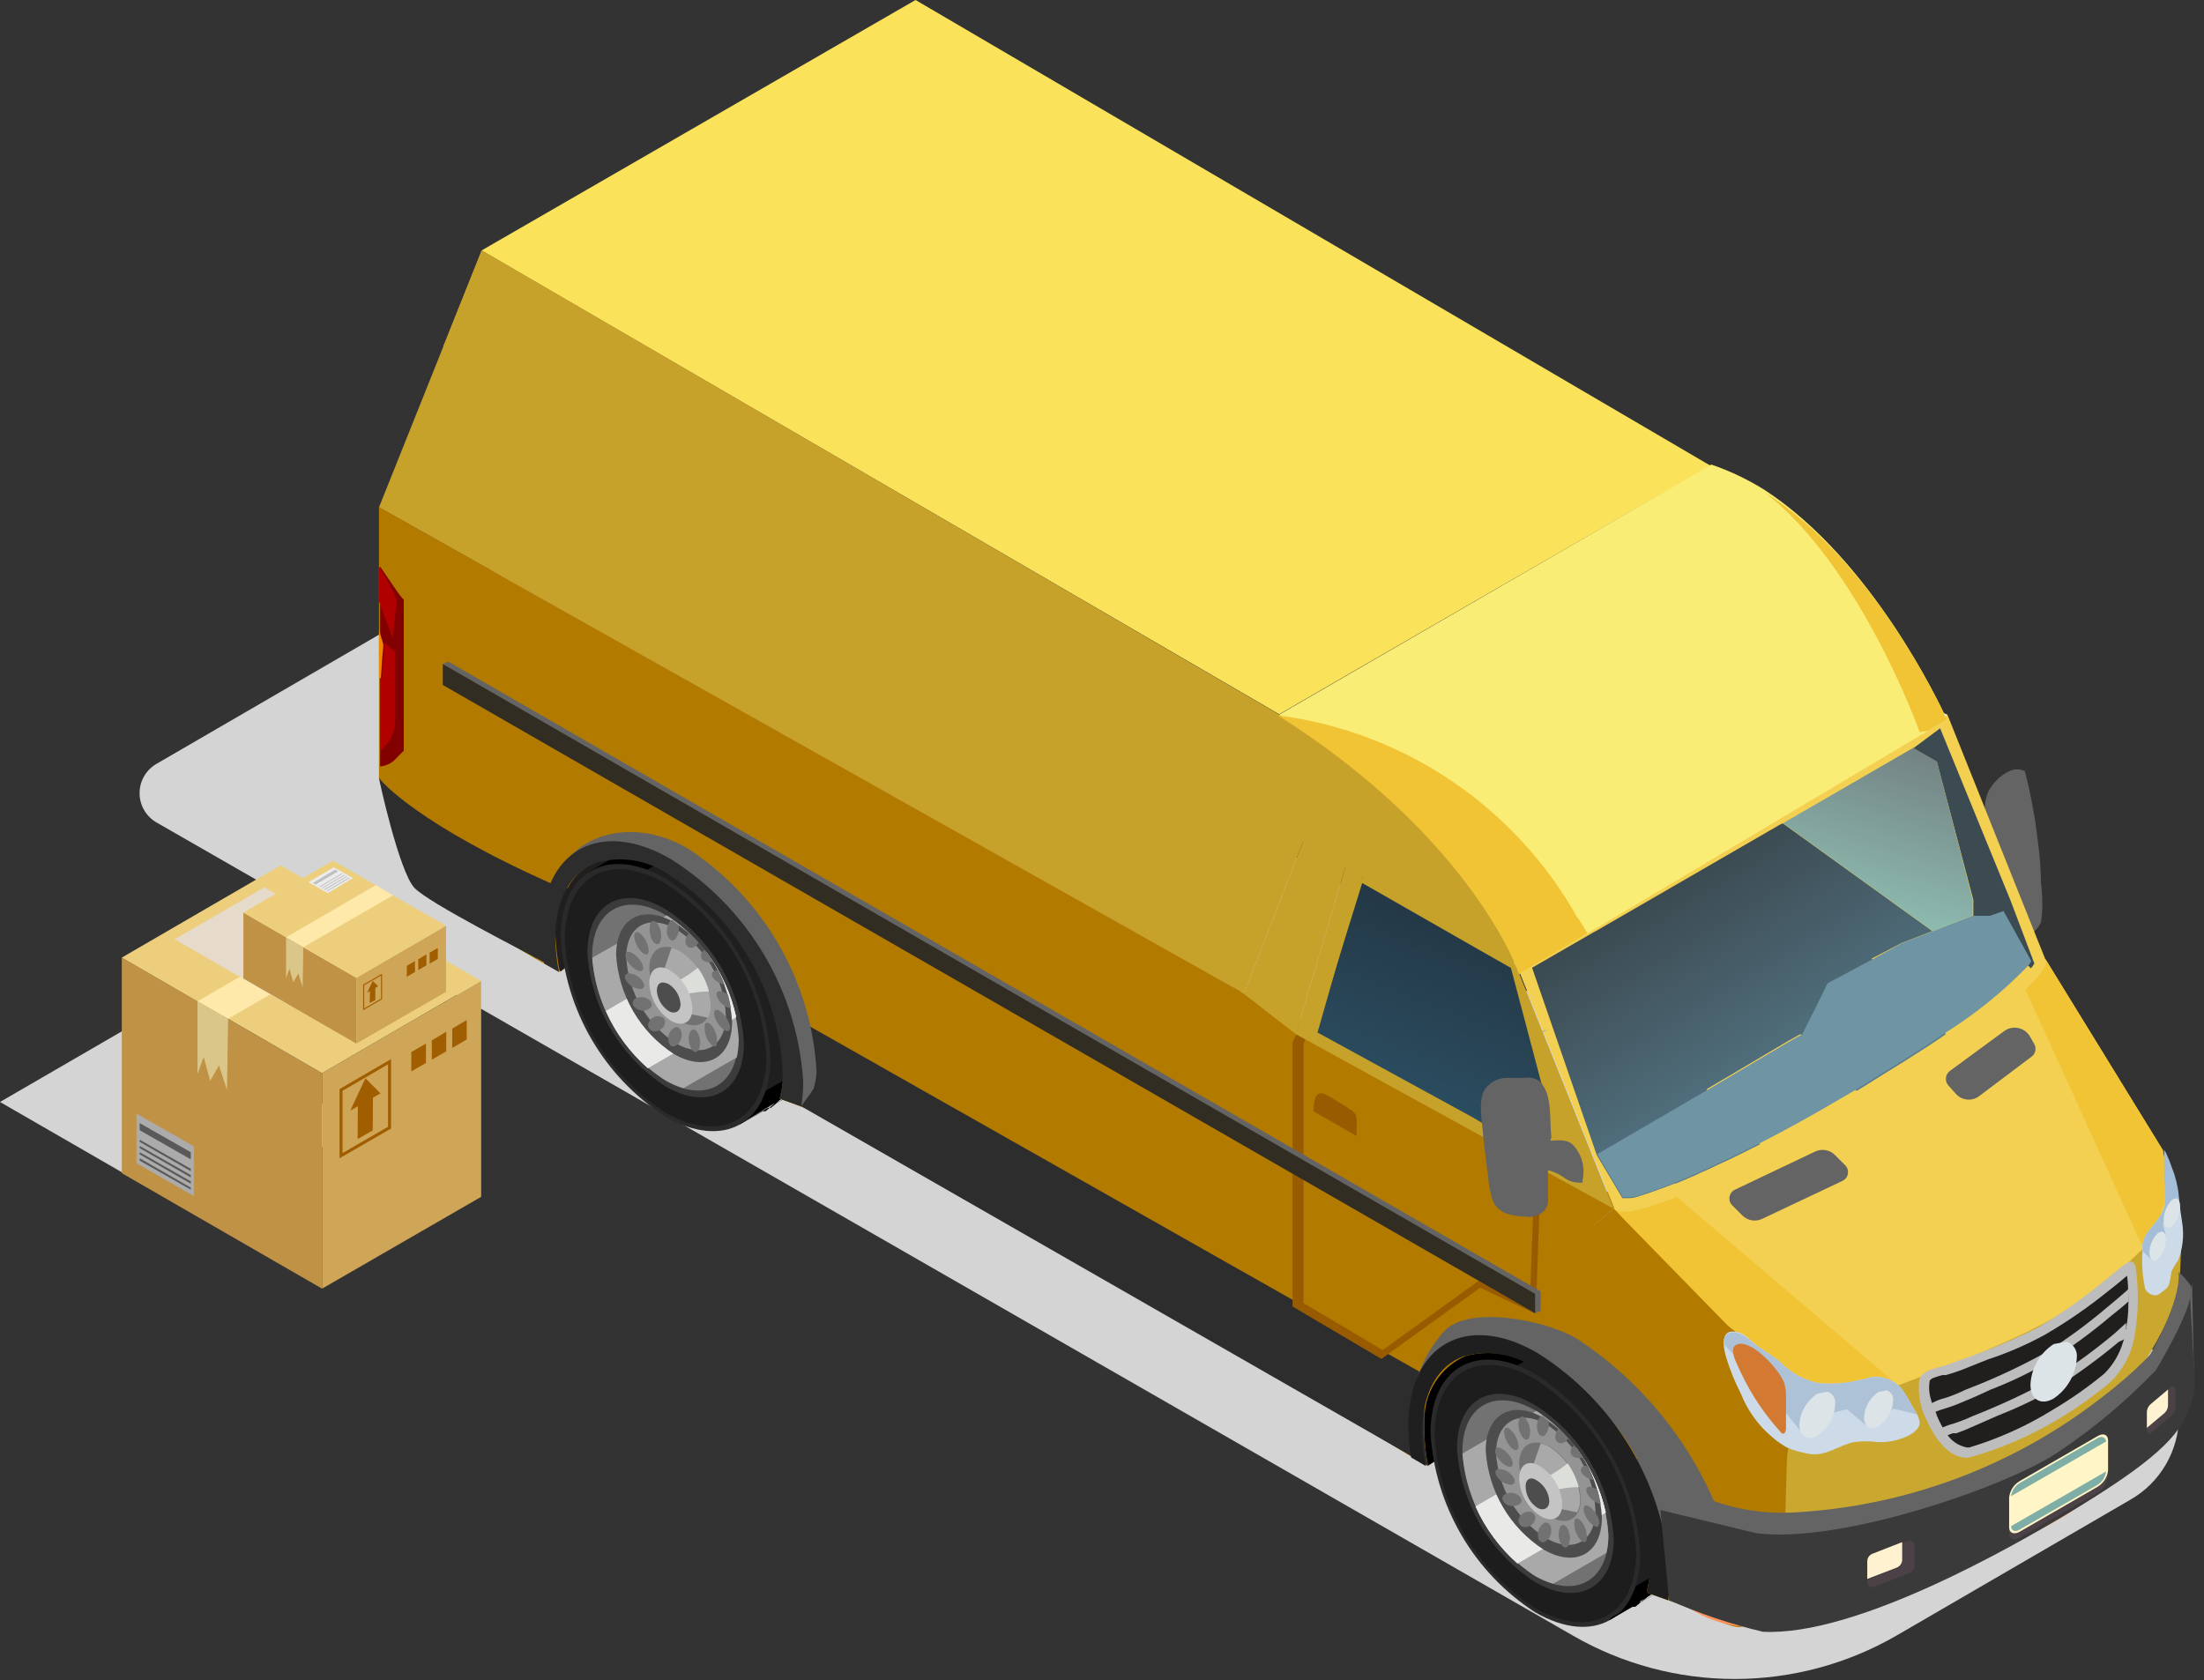 <?xml version="1.0" encoding="UTF-8"?> <svg xmlns="http://www.w3.org/2000/svg" width="160" height="122" viewBox="0 0 160 122" fill="none"><rect x="0" y="0" width="160" height="122" fill="#333333" stroke="none"/><path d="M144.522 61.876C144.366 61.125 144.241 60.311 144.162 59.638C144.012 58.945 144.061 58.223 144.303 57.557C144.635 56.874 145.186 56.323 145.868 55.992C146.044 55.907 146.237 55.863 146.432 55.863C146.627 55.863 146.819 55.907 146.995 55.992C147.425 57.653 147.739 59.342 147.934 61.047C148.077 62.084 148.155 63.129 148.169 64.176C148.294 65.101 148.294 66.038 148.169 66.962C147.981 67.367 147.668 67.702 147.277 67.917C147.211 67.975 147.134 68.018 147.05 68.045C146.967 68.072 146.879 68.082 146.792 68.073C146.557 68.073 146.479 67.729 146.447 67.494C146.275 67.494 146.056 67.713 145.946 67.494C145.602 66.884 145.696 66.164 145.305 65.569C144.914 64.975 144.444 64.693 144.053 64.208C143.996 64.147 143.957 64.071 143.943 63.989C143.946 63.902 143.978 63.818 144.035 63.753C144.092 63.687 144.171 63.643 144.256 63.629C144.601 63.504 144.914 63.535 144.788 63.065C144.663 62.596 144.601 62.267 144.522 61.876Z" fill="#646464"></path><path d="M106.353 69.421L46.886 34.836L11.362 55.462C10.988 55.677 10.678 55.988 10.462 56.361C10.246 56.735 10.132 57.159 10.132 57.59C10.132 58.022 10.246 58.446 10.462 58.819C10.678 59.193 10.988 59.503 11.362 59.718L114.194 118.764C117.762 120.824 121.81 121.909 125.931 121.909C130.051 121.909 134.099 120.824 137.668 118.764L154.663 108.889C155.733 108.275 156.621 107.389 157.239 106.322C157.857 105.254 158.183 104.042 158.183 102.809C158.183 101.576 157.857 100.364 157.239 99.296C156.621 98.229 155.733 97.344 154.663 96.729L106.353 69.421Z" fill="#D4D4D4"></path><path d="M117.841 87.104L117.136 87.762L115.399 89.248L98.889 77.746L117.841 87.104Z" fill="#B37A00"></path><path d="M40.689 70.547L49.077 64.115C49.077 64.115 44.179 61.518 43.991 61.533C43.803 61.549 41.174 62.848 41.174 62.848C40.108 63.816 39.461 65.162 39.371 66.599C39.28 68.037 39.753 69.453 40.689 70.547Z" fill="#211E1E"></path><path d="M103.662 106.431L133.177 87.183L133.412 78.998L103.897 98.247L102.066 103.161L103.662 106.431Z" fill="black"></path><path d="M127.762 103.255L141.252 101.518L157.386 89.938L157.011 83.506L148.498 69.656L117.136 87.763L127.762 103.255Z" fill="#F3D052"></path><path d="M157.011 83.506L148.498 69.656L146.901 71.566L155.994 91.518L157.496 85.822L157.011 83.506Z" fill="#F1C435"></path><path d="M137.966 100.735L121.534 86.744L117.136 87.761L128.185 109.796L137.966 100.735Z" fill="#F1C435"></path><path d="M155.931 90.344C155.681 90.673 155.415 90.767 155.086 91.127C153.655 92.528 152.081 93.777 150.391 94.851C150.282 94.851 150.203 94.992 150.109 95.055C145.947 97.919 132.754 102.441 129.687 103.459L129.39 104.57L129.53 110.469C129.53 110.469 144.429 108.654 150.063 104.711C152.104 103.266 153.878 101.476 155.305 99.421C156.52 97.677 157.494 95.776 158.2 93.772C158.2 93.772 158.2 93.772 158.2 93.678C158.2 93.584 158.372 90.548 158.357 89.499C157.355 89.421 156.745 90.798 155.931 90.344Z" fill="#CAA830"></path><path d="M116.87 117.621L105.916 99.28L111.628 95.978C112.494 95.607 113.442 95.466 114.379 95.567C115.317 95.668 116.212 96.009 116.98 96.557C119.182 97.98 121.018 99.902 122.339 102.167C123.661 104.432 124.43 106.976 124.585 109.593C124.669 110.487 124.523 111.387 124.162 112.209C123.8 113.03 123.235 113.746 122.52 114.288H122.41H122.316L116.87 117.621Z" fill="black"></path><path d="M107.903 100.423L115.728 95.947C116.194 96.116 116.644 96.326 117.074 96.573C119.276 97.996 121.112 99.918 122.433 102.183C123.755 104.448 124.524 106.992 124.679 109.609C124.692 110.399 124.581 111.186 124.351 111.941L118.373 115.384C117.662 115.174 116.979 114.88 116.338 114.507C115.536 114.071 114.786 113.546 114.1 112.943L108.357 103.302C108.103 102.362 107.951 101.396 107.903 100.423Z" fill="#1F1F1F"></path><path d="M103.85 104.038C104.005 106.655 104.774 109.199 106.096 111.464C107.417 113.729 109.253 115.65 111.455 117.073C115.665 119.499 119.076 117.59 119.076 112.801C118.921 110.182 118.149 107.637 116.825 105.372C115.501 103.107 113.661 101.186 111.455 99.765C107.261 97.355 103.85 99.264 103.85 104.038Z" fill="#2A2A2A"></path><path d="M104.147 104.256C104.293 106.771 105.031 109.216 106.301 111.392C107.571 113.567 109.337 115.412 111.455 116.776C115.508 119.108 118.779 117.277 118.779 112.676C118.631 110.159 117.891 107.714 116.618 105.538C115.345 103.362 113.576 101.518 111.455 100.156C107.418 97.778 104.147 99.561 104.147 104.256Z" fill="#1D1D1D"></path><path d="M105.774 105.149C105.894 107.103 106.471 109.001 107.458 110.692C108.444 112.382 109.813 113.818 111.455 114.883C114.585 116.683 117.152 115.259 117.152 111.753C117.037 109.799 116.461 107.899 115.471 106.21C114.481 104.52 113.105 103.09 111.455 102.035C108.325 100.157 105.774 101.581 105.774 105.149Z" fill="#3B3B3B"></path><path d="M106.166 105.367C106.273 107.189 106.808 108.96 107.727 110.537C108.646 112.114 109.923 113.452 111.456 114.444C114.382 116.118 116.761 114.788 116.761 111.471C116.653 109.649 116.116 107.879 115.194 106.304C114.272 104.73 112.991 103.395 111.456 102.41C108.545 100.719 106.166 102.05 106.166 105.367Z" fill="#727272"></path><path d="M111.534 102.441C113.05 103.434 114.312 104.767 115.22 106.335C116.128 107.903 116.655 109.662 116.761 111.471C116.766 111.903 116.718 112.334 116.62 112.754L112.754 114.992C112.303 114.858 111.867 114.674 111.456 114.444C109.949 113.466 108.688 112.154 107.771 110.61C106.853 109.066 106.304 107.331 106.166 105.54L111.534 102.441Z" fill="#A9A9A9"></path><path d="M114.429 105.133C115.462 106.532 116.192 108.131 116.573 109.828L110.157 113.521C108.864 112.374 107.829 110.966 107.121 109.389L114.429 105.133Z" fill="#E9EAE7"></path><path d="M114.429 105.133C115.462 106.532 116.192 108.131 116.573 109.828L110.157 113.521C108.864 112.374 107.829 110.966 107.121 109.389L114.429 105.133Z" fill="#E9EAE7"></path><path d="M107.856 105.32C107.944 106.766 108.37 108.171 109.102 109.422C109.833 110.673 110.848 111.734 112.066 112.519C114.397 113.865 116.291 112.801 116.291 110.172C116.206 108.721 115.779 107.311 115.045 106.057C114.311 104.803 113.29 103.741 112.066 102.957C109.75 101.611 107.856 102.691 107.856 105.32Z" fill="#4D4D4D"></path><path d="M108.607 105.492C108.675 106.736 109.038 107.945 109.666 109.02C110.295 110.096 111.171 111.005 112.222 111.673C114.21 112.831 115.822 111.924 115.822 109.655C115.769 108.399 115.414 107.174 114.787 106.085C114.161 104.995 113.281 104.072 112.222 103.395C110.282 102.315 108.607 103.223 108.607 105.492Z" fill="#949494"></path><path d="M114.1 105.133C114.147 105.06 114.212 105.001 114.288 104.961C114.509 105.235 114.713 105.522 114.898 105.822C114.721 105.884 114.528 105.884 114.351 105.822C114.28 105.805 114.214 105.771 114.16 105.723C114.106 105.674 114.064 105.613 114.04 105.545C114.015 105.477 114.007 105.403 114.018 105.331C114.028 105.259 114.057 105.191 114.1 105.133Z" fill="#727272"></path><path d="M108.717 107.276C108.466 106.963 108.513 106.682 108.826 106.666C109.018 106.675 109.206 106.726 109.377 106.815C109.547 106.904 109.696 107.029 109.812 107.182C110.047 107.495 110 107.777 109.703 107.808C109.51 107.796 109.322 107.742 109.152 107.65C108.982 107.558 108.833 107.431 108.717 107.276Z" fill="#727272"></path><path d="M114.977 109.717C114.898 109.341 115.086 109.2 115.399 109.404C115.749 109.661 115.998 110.031 116.103 110.452C116.103 110.828 115.994 110.969 115.681 110.765C115.326 110.513 115.076 110.14 114.977 109.717Z" fill="#727272"></path><path d="M110.282 103.051C110.391 102.754 110.642 102.785 110.845 103.145C110.953 103.321 111.026 103.517 111.058 103.721C111.09 103.925 111.082 104.134 111.033 104.335C110.923 104.632 110.657 104.601 110.454 104.241C110.348 104.064 110.279 103.867 110.249 103.663C110.219 103.459 110.231 103.251 110.282 103.051Z" fill="#727272"></path><path d="M114.976 107.12C114.695 106.869 114.679 106.572 114.976 106.447C115.054 106.429 115.134 106.429 115.211 106.447C115.385 106.77 115.536 107.105 115.665 107.448C115.406 107.417 115.164 107.302 114.976 107.12Z" fill="#727272"></path><path d="M115.195 111.705C115.195 112.05 114.898 112.065 114.648 111.705C114.39 111.364 114.263 110.943 114.288 110.516C114.288 110.172 114.585 110.156 114.835 110.516C115.093 110.857 115.22 111.279 115.195 111.705Z" fill="#727272"></path><path d="M115.258 108.513C115.055 108.153 115.149 107.918 115.462 107.965C115.651 107.996 115.83 108.077 115.978 108.2C116.072 108.544 116.15 108.888 116.213 109.217C115.814 109.117 115.472 108.864 115.258 108.513Z" fill="#727272"></path><path d="M109.343 109.218C109.03 109.014 108.983 108.717 109.202 108.529C109.347 108.437 109.515 108.389 109.687 108.389C109.859 108.389 110.027 108.437 110.172 108.529C110.485 108.717 110.548 109.03 110.313 109.218C110.168 109.31 109.999 109.358 109.828 109.358C109.656 109.358 109.488 109.31 109.343 109.218Z" fill="#727272"></path><path d="M111.643 111.456C111.633 111.281 111.672 111.106 111.755 110.952C111.838 110.797 111.961 110.668 112.113 110.579C112.379 110.486 112.598 110.689 112.613 111.065C112.626 111.238 112.591 111.412 112.511 111.567C112.431 111.722 112.309 111.851 112.16 111.941C111.847 112.082 111.659 111.831 111.643 111.456Z" fill="#727272"></path><path d="M113.85 111.111C113.929 111.288 113.97 111.48 113.97 111.674C113.97 111.869 113.929 112.061 113.85 112.238C113.678 112.473 113.412 112.379 113.271 111.987C113.191 111.81 113.15 111.618 113.15 111.424C113.15 111.23 113.191 111.038 113.271 110.861C113.412 110.61 113.709 110.72 113.85 111.111Z" fill="#727272"></path><path d="M110.282 110.234C110.343 110.081 110.452 109.952 110.593 109.867C110.735 109.782 110.9 109.746 111.064 109.765C111.136 109.774 111.205 109.801 111.265 109.842C111.324 109.884 111.373 109.939 111.407 110.004C111.441 110.068 111.458 110.14 111.459 110.213C111.459 110.285 111.442 110.357 111.408 110.422C111.345 110.572 111.234 110.698 111.093 110.78C110.952 110.862 110.788 110.895 110.626 110.876C110.556 110.865 110.489 110.839 110.432 110.798C110.374 110.757 110.326 110.704 110.293 110.641C110.259 110.579 110.241 110.51 110.239 110.439C110.237 110.368 110.252 110.298 110.282 110.234Z" fill="#727272"></path><path d="M109.75 105.149C109.43 104.848 109.23 104.442 109.187 104.006C109.187 103.646 109.374 103.552 109.656 103.803C109.972 104.108 110.176 104.51 110.235 104.945C110.282 105.321 110.032 105.399 109.75 105.149Z" fill="#727272"></path><path d="M113.849 104.429C113.801 104.526 113.73 104.61 113.643 104.675C113.556 104.74 113.455 104.785 113.349 104.804C113.051 104.804 112.864 104.585 112.91 104.241C112.933 104.053 113.015 103.877 113.145 103.74C113.395 103.954 113.63 104.184 113.849 104.429Z" fill="#727272"></path><path d="M108.905 105.133C109.289 105.311 109.595 105.622 109.765 106.01C109.906 106.385 109.765 106.589 109.452 106.479C109.067 106.295 108.762 105.978 108.592 105.587C108.451 105.227 108.592 105.024 108.905 105.133Z" fill="#727272"></path><path d="M112.41 103.161C112.452 103.343 112.452 103.533 112.409 103.715C112.365 103.897 112.28 104.066 112.16 104.209C111.94 104.397 111.69 104.209 111.612 103.849C111.563 103.671 111.559 103.484 111.6 103.304C111.641 103.123 111.726 102.956 111.847 102.816H112.003L112.41 103.161Z" fill="#727272"></path><path d="M110.282 106.305C110.328 107.073 110.554 107.819 110.943 108.483C111.332 109.146 111.872 109.709 112.52 110.124C113.756 110.844 114.757 110.28 114.757 108.872C114.714 108.104 114.488 107.357 114.099 106.693C113.71 106.029 113.169 105.467 112.52 105.054C111.268 104.334 110.282 104.897 110.282 106.305Z" fill="#727272"></path><path d="M111.847 104.805C112.069 104.85 112.281 104.935 112.473 105.055C113.122 105.468 113.663 106.03 114.053 106.694C114.442 107.358 114.667 108.105 114.711 108.874C114.72 109.2 114.644 109.524 114.492 109.812L112.457 109.39C111.822 108.682 111.361 107.835 111.111 106.917L111.847 104.805Z" fill="#A9A9A9"></path><path d="M111.847 108.513C111.687 108.228 111.551 107.929 111.44 107.621C112.3 107.299 113.099 106.833 113.803 106.244C114.177 106.769 114.453 107.358 114.617 107.981C113.669 107.989 112.73 108.17 111.847 108.513Z" fill="#DCDED9"></path><path d="M110.282 107.387C110.309 107.93 110.465 108.458 110.737 108.929C111.01 109.4 111.39 109.799 111.847 110.094C112.723 110.61 113.412 110.203 113.412 109.218C113.384 108.672 113.228 108.141 112.956 107.668C112.684 107.195 112.304 106.793 111.847 106.495C110.97 105.915 110.282 106.322 110.282 107.387Z" fill="#C4C4C4"></path><path d="M110.751 107.918C110.754 108.229 110.834 108.536 110.984 108.809C111.134 109.082 111.35 109.314 111.612 109.483C112.082 109.749 112.473 109.483 112.473 108.997C112.456 108.702 112.369 108.414 112.219 108.159C112.069 107.903 111.862 107.686 111.612 107.526C111.127 107.166 110.751 107.386 110.751 107.918Z" fill="#4D4D4D"></path><path d="M116.87 117.622L120.219 115.681H120.313H120.423C121.138 115.139 121.703 114.424 122.065 113.602C122.426 112.78 122.572 111.88 122.488 110.987C122.333 108.369 121.564 105.825 120.243 103.56C118.921 101.295 117.085 99.374 114.883 97.951C114.115 97.403 113.22 97.062 112.283 96.96C111.345 96.859 110.398 97.001 109.531 97.372L109.906 97.153C110.774 96.781 111.723 96.64 112.661 96.744C113.599 96.849 114.494 97.194 115.258 97.747C117.463 99.168 119.301 101.089 120.623 103.354C121.945 105.619 122.713 108.165 122.864 110.783C122.951 111.677 122.806 112.578 122.445 113.4C122.083 114.222 121.516 114.938 120.798 115.478H120.689H120.595L116.87 117.622Z" fill="black"></path><path d="M116.87 117.62L118.513 116.666H118.607H118.717C119.432 116.124 119.997 115.408 120.359 114.586C120.72 113.765 120.866 112.865 120.782 111.971C120.627 109.353 119.858 106.809 118.536 104.545C117.215 102.28 115.379 100.358 113.177 98.935C112.409 98.387 111.514 98.046 110.577 97.945C109.639 97.844 108.692 97.985 107.825 98.356L108.2 98.137C109.068 97.765 110.017 97.624 110.955 97.729C111.893 97.833 112.788 98.178 113.552 98.731C115.751 100.128 117.592 102.02 118.926 104.257C120.261 106.494 121.052 109.013 121.236 111.611C121.323 112.505 121.178 113.406 120.817 114.228C120.455 115.05 119.888 115.766 119.171 116.306H119.061H118.967L116.948 117.464L116.87 117.62Z" fill="black"></path><path d="M53.725 81.628L42.77 63.286L48.482 59.984C49.349 59.613 50.298 59.472 51.236 59.576C52.175 59.681 53.069 60.026 53.834 60.579C56.039 61.999 57.877 63.921 59.199 66.186C60.52 68.451 61.288 70.997 61.44 73.615C61.526 74.509 61.382 75.41 61.02 76.232C60.658 77.055 60.092 77.77 59.374 78.31H59.264H59.171L53.725 81.628Z" fill="black"></path><path d="M44.758 64.429L52.583 59.953C53.046 60.135 53.496 60.349 53.928 60.595C56.133 62.015 57.971 63.936 59.293 66.201C60.615 68.467 61.383 71.012 61.534 73.631C61.539 74.415 61.428 75.195 61.205 75.947L55.227 79.405C54.519 79.189 53.837 78.895 53.193 78.529C52.39 78.057 51.64 77.501 50.955 76.87L45.212 67.246C44.963 66.325 44.811 65.381 44.758 64.429Z" fill="#1F1F1F"></path><path d="M40.705 68.044C40.859 70.662 41.627 73.206 42.949 75.471C44.27 77.736 46.107 79.657 48.31 81.08C52.52 83.505 55.931 81.596 55.931 76.823C55.778 74.203 55.008 71.657 53.684 69.391C52.359 67.126 50.518 65.206 48.31 63.787C44.116 61.361 40.705 63.271 40.705 68.044Z" fill="#2A2A2A"></path><path d="M41.002 68.262C41.151 70.776 41.89 73.22 43.16 75.396C44.429 77.571 46.194 79.416 48.31 80.782C52.363 83.113 55.634 81.267 55.634 76.681C55.486 74.165 54.746 71.719 53.473 69.544C52.2 67.368 50.431 65.524 48.31 64.162C44.273 61.783 41.002 63.567 41.002 68.262Z" fill="#1D1D1D"></path><path d="M42.645 69.154C42.765 71.108 43.342 73.006 44.328 74.697C45.315 76.387 46.684 77.823 48.326 78.888C51.456 80.704 54.007 79.28 54.007 75.759C53.895 73.803 53.322 71.901 52.335 70.21C51.347 68.518 49.974 67.084 48.326 66.025C45.196 64.162 42.645 65.587 42.645 69.154Z" fill="#3B3B3B"></path><path d="M42.989 69.39C43.095 71.21 43.63 72.98 44.549 74.554C45.468 76.129 46.746 77.464 48.279 78.451C51.205 80.141 53.584 78.811 53.584 75.478C53.474 73.657 52.936 71.888 52.014 70.314C51.092 68.739 49.813 67.404 48.279 66.417C45.399 64.727 42.989 66.057 42.989 69.39Z" fill="#727272"></path><path d="M48.404 66.463C49.915 67.456 51.175 68.788 52.082 70.353C52.989 71.917 53.52 73.672 53.631 75.477C53.628 75.913 53.581 76.349 53.49 76.776L49.609 79.014C49.163 78.87 48.733 78.682 48.326 78.45C46.806 77.482 45.533 76.173 44.607 74.628C43.681 73.082 43.127 71.342 42.989 69.546L48.404 66.463Z" fill="#A9A9A9"></path><path d="M51.299 69.154C52.337 70.55 53.068 72.15 53.443 73.849L47.027 77.558C45.729 76.41 44.693 74.995 43.991 73.411L51.299 69.154Z" fill="#E9EAE7"></path><path d="M51.299 69.154C52.337 70.55 53.068 72.15 53.443 73.849L47.027 77.558C45.729 76.41 44.693 74.995 43.991 73.411L51.299 69.154Z" fill="#E9EAE7"></path><path d="M44.727 69.327C44.814 70.775 45.241 72.183 45.972 73.436C46.703 74.689 47.719 75.753 48.936 76.541C51.268 77.872 53.146 76.823 53.146 74.178C53.062 72.729 52.637 71.321 51.905 70.067C51.174 68.813 50.156 67.75 48.936 66.964C46.62 65.634 44.727 66.698 44.727 69.327Z" fill="#4D4D4D"></path><path d="M45.462 69.499C45.528 70.753 45.89 71.974 46.519 73.062C47.147 74.15 48.023 75.074 49.077 75.758C51.08 76.901 52.692 75.993 52.692 73.724C52.637 72.467 52.28 71.241 51.651 70.152C51.021 69.062 50.139 68.14 49.077 67.464C47.09 66.322 45.462 67.23 45.462 69.499Z" fill="#949494"></path><path d="M50.955 69.139C51.015 69.073 51.084 69.016 51.158 68.967C51.377 69.249 51.565 69.53 51.753 69.828C51.581 69.89 51.393 69.89 51.221 69.828C51.151 69.809 51.086 69.775 51.032 69.727C50.979 69.679 50.937 69.619 50.911 69.552C50.885 69.484 50.875 69.412 50.883 69.34C50.891 69.268 50.915 69.199 50.955 69.139Z" fill="#727272"></path><path d="M45.509 71.282C45.274 70.969 45.321 70.703 45.634 70.672C45.828 70.68 46.017 70.733 46.188 70.825C46.359 70.917 46.506 71.046 46.62 71.204C46.855 71.517 46.808 71.783 46.495 71.814C46.301 71.806 46.111 71.754 45.941 71.662C45.77 71.569 45.622 71.44 45.509 71.282Z" fill="#727272"></path><path d="M51.862 73.739C51.784 73.363 51.956 73.207 52.269 73.41C52.618 73.671 52.871 74.04 52.989 74.459C53.068 74.834 52.88 74.975 52.567 74.787C52.218 74.529 51.969 74.159 51.862 73.739Z" fill="#727272"></path><path d="M47.215 67.072C47.324 66.759 47.574 66.791 47.778 67.151C47.883 67.328 47.953 67.524 47.983 67.728C48.012 67.932 48.001 68.14 47.95 68.34C47.84 68.653 47.59 68.606 47.387 68.34C47.275 68.151 47.202 67.941 47.172 67.724C47.143 67.506 47.157 67.284 47.215 67.072Z" fill="#727272"></path><path d="M51.894 71.143C51.612 70.877 51.597 70.58 51.894 70.47C51.971 70.455 52.051 70.455 52.129 70.47C52.307 70.793 52.464 71.128 52.598 71.472C52.332 71.449 52.082 71.333 51.894 71.143Z" fill="#727272"></path><path d="M52.05 75.711C52.05 76.056 51.753 76.087 51.518 75.711C51.254 75.374 51.126 74.949 51.158 74.522C51.158 74.178 51.456 74.162 51.706 74.522C51.959 74.865 52.081 75.286 52.05 75.711Z" fill="#727272"></path><path d="M52.113 72.518C51.925 72.174 52.019 71.924 52.332 71.971C52.519 72.018 52.695 72.103 52.849 72.221C52.944 72.555 53.017 72.894 53.068 73.238C52.667 73.134 52.323 72.875 52.113 72.518Z" fill="#727272"></path><path d="M46.197 73.239C45.9 73.036 45.838 72.723 46.072 72.535C46.218 72.443 46.386 72.394 46.557 72.394C46.729 72.394 46.897 72.443 47.043 72.535C47.356 72.739 47.403 73.052 47.168 73.224C47.026 73.322 46.858 73.375 46.685 73.378C46.512 73.381 46.343 73.332 46.197 73.239Z" fill="#727272"></path><path d="M48.514 75.461C48.499 75.288 48.536 75.114 48.62 74.961C48.703 74.808 48.83 74.682 48.983 74.6C49.249 74.491 49.468 74.71 49.484 75.086C49.498 75.259 49.462 75.433 49.378 75.586C49.295 75.739 49.168 75.864 49.015 75.946C48.748 76.087 48.529 75.837 48.514 75.461Z" fill="#727272"></path><path d="M50.704 75.118C50.787 75.294 50.83 75.486 50.83 75.681C50.83 75.876 50.787 76.068 50.704 76.244C50.517 76.495 50.266 76.385 50.125 76.01C50.042 75.834 49.998 75.641 49.998 75.446C49.998 75.251 50.042 75.059 50.125 74.883C50.313 74.632 50.564 74.742 50.704 75.118Z" fill="#727272"></path><path d="M47.089 74.241C47.156 74.089 47.269 73.963 47.413 73.882C47.557 73.8 47.723 73.767 47.888 73.787C47.959 73.794 48.028 73.819 48.088 73.859C48.148 73.899 48.197 73.953 48.231 74.016C48.265 74.08 48.283 74.15 48.283 74.222C48.283 74.294 48.266 74.365 48.232 74.429C48.166 74.578 48.055 74.702 47.915 74.783C47.774 74.865 47.611 74.9 47.449 74.883C47.378 74.874 47.31 74.849 47.25 74.81C47.19 74.77 47.141 74.716 47.105 74.654C47.07 74.591 47.05 74.521 47.048 74.449C47.045 74.378 47.059 74.306 47.089 74.241Z" fill="#727272"></path><path d="M46.604 69.154C46.297 68.851 46.098 68.455 46.041 68.027C46.041 67.651 46.245 67.558 46.526 67.824C46.842 68.12 47.042 68.519 47.09 68.95C47.121 69.326 46.902 69.42 46.604 69.154Z" fill="#727272"></path><path d="M50.72 68.435C50.668 68.531 50.597 68.615 50.51 68.682C50.424 68.749 50.325 68.798 50.219 68.826C49.922 68.826 49.719 68.607 49.766 68.247C49.797 68.063 49.885 67.894 50.016 67.762C50.262 67.974 50.497 68.198 50.72 68.435Z" fill="#727272"></path><path d="M45.775 69.139C46.16 69.323 46.466 69.639 46.636 70.031C46.776 70.391 46.636 70.594 46.323 70.485C45.939 70.307 45.633 69.996 45.462 69.608C45.321 69.233 45.446 69.029 45.775 69.139Z" fill="#727272"></path><path d="M49.249 67.182C49.29 67.362 49.289 67.549 49.246 67.728C49.202 67.907 49.118 68.074 48.999 68.215C48.78 68.403 48.529 68.215 48.435 67.855C48.394 67.675 48.395 67.488 48.439 67.309C48.482 67.13 48.567 66.963 48.686 66.822H48.842L49.249 67.182Z" fill="#727272"></path><path d="M47.136 70.313C47.182 71.083 47.409 71.831 47.797 72.498C48.186 73.164 48.726 73.729 49.374 74.147C50.595 74.852 51.596 74.288 51.596 72.88C51.551 72.114 51.326 71.369 50.94 70.706C50.554 70.043 50.018 69.479 49.374 69.061C48.138 68.341 47.136 68.905 47.136 70.313Z" fill="#727272"></path><path d="M48.748 68.811C48.967 68.865 49.178 68.95 49.374 69.061C50.028 69.487 50.571 70.062 50.958 70.74C51.344 71.418 51.563 72.178 51.596 72.958C51.614 73.283 51.544 73.608 51.393 73.897L49.359 73.474C48.56 72.785 48.467 72.003 48.013 71.001L48.748 68.811Z" fill="#A9A9A9"></path><path d="M48.686 72.535C48.545 72.253 48.42 71.956 48.294 71.643C49.151 71.314 49.949 70.849 50.657 70.266C51.031 70.785 51.307 71.368 51.471 71.987C50.517 72.001 49.574 72.187 48.686 72.535Z" fill="#DCDED9"></path><path d="M47.136 71.391C47.164 71.936 47.32 72.467 47.592 72.941C47.864 73.414 48.244 73.816 48.701 74.114C49.578 74.615 50.266 74.224 50.266 73.222C50.237 72.677 50.081 72.147 49.809 71.674C49.537 71.201 49.157 70.798 48.701 70.499C47.84 69.936 47.136 70.327 47.136 71.391Z" fill="#C4C4C4"></path><path d="M47.684 71.941C47.705 72.236 47.794 72.522 47.943 72.777C48.092 73.032 48.298 73.249 48.545 73.412C49.03 73.678 49.406 73.412 49.406 72.927C49.388 72.631 49.301 72.344 49.152 72.088C49.002 71.832 48.794 71.616 48.545 71.456C47.997 71.19 47.684 71.393 47.684 71.941Z" fill="#4D4D4D"></path><path d="M53.725 81.626L57.074 79.701H57.168H57.277C57.995 79.161 58.562 78.446 58.923 77.624C59.285 76.802 59.43 75.9 59.343 75.006C59.191 72.388 58.424 69.843 57.102 67.577C55.78 65.312 53.942 63.391 51.737 61.97C50.973 61.417 50.078 61.072 49.14 60.968C48.202 60.863 47.253 61.004 46.385 61.376L46.761 61.157C47.627 60.781 48.575 60.637 49.513 60.739C50.452 60.84 51.347 61.184 52.113 61.736C54.315 63.159 56.151 65.081 57.472 67.345C58.794 69.61 59.563 72.154 59.718 74.772C59.801 75.665 59.654 76.565 59.293 77.386C58.931 78.207 58.367 78.923 57.653 79.466H57.543H57.449L53.725 81.61V81.626Z" fill="black"></path><path d="M53.725 81.626L55.368 80.688H55.462H55.572C56.289 80.147 56.856 79.432 57.218 78.61C57.58 77.788 57.724 76.887 57.637 75.993C57.486 73.374 56.718 70.829 55.396 68.564C54.075 66.298 52.237 64.377 50.032 62.957C49.267 62.404 48.372 62.058 47.434 61.954C46.496 61.85 45.547 61.99 44.68 62.362L45.055 62.143C45.921 61.767 46.87 61.623 47.808 61.725C48.746 61.827 49.642 62.17 50.407 62.722C52.61 64.145 54.446 66.067 55.767 68.332C57.088 70.596 57.858 73.141 58.013 75.758C58.095 76.651 57.949 77.551 57.587 78.373C57.226 79.194 56.661 79.91 55.947 80.453H55.838H55.744L53.725 81.611V81.626Z" fill="black"></path><path d="M129.734 105.477L129.499 113.724L126.541 117.746V118.075C125.931 118.466 123.803 117.167 121.127 116.197L119.562 115.649C119.562 115.305 119.703 114.976 119.75 114.616C119.801 114.238 119.827 113.856 119.828 113.474C119.844 113.192 119.844 112.91 119.828 112.629C119.524 109.947 118.63 107.366 117.209 105.072C115.788 102.777 113.877 100.826 111.612 99.358C110.857 98.834 109.996 98.482 109.09 98.328C108.184 98.174 107.255 98.221 106.369 98.466C105.468 98.87 104.707 99.531 104.181 100.366C103.655 101.202 103.387 102.174 103.412 103.161C103.396 103.442 103.396 103.725 103.412 104.006C103.417 104.832 103.507 105.655 103.678 106.463L102.598 105.853L63.787 82.175L61.487 81.44L58.169 80.36L56.604 79.781C56.792 79.039 56.887 78.277 56.886 77.512C56.886 77.293 56.886 77.058 56.886 76.823C56.605 74.112 55.719 71.499 54.295 69.175C52.87 66.851 50.943 64.876 48.654 63.396C45.384 61.518 42.535 62.066 41.221 64.46C41.106 64.486 40.999 64.537 40.907 64.611C40.815 64.684 40.74 64.777 40.689 64.883C40.321 65.828 40.192 66.849 40.313 67.856C40.359 68.77 40.469 69.68 40.642 70.579C38.172 69.3 35.825 67.796 33.631 66.088C32.606 64.875 31.802 63.493 31.252 62.003C31.102 61.492 30.811 61.033 30.412 60.679C30.014 60.325 29.524 60.09 28.999 60L27.512 56.526V47.637C27.497 47.505 27.518 47.371 27.573 47.249C27.628 47.128 27.715 47.024 27.825 46.948H27.997C28.43 46.848 28.879 46.848 29.312 46.948C30.313 47.089 31.503 47.324 32.207 46.604C32.331 46.467 32.468 46.342 32.614 46.228L34.367 47.261L89.938 71.909H90.11C90.194 71.974 90.282 72.031 90.376 72.081C92.191 73.114 95.696 74.898 96.15 74.429L131.408 100.735L129.734 105.477Z" fill="#B37A00"></path><path d="M113.944 96.51L122.441 101.361L130.266 101.173C130.266 101.173 120.047 91.111 117.168 87.762L114.523 90.015L113.944 96.51Z" fill="#B37A00"></path><path d="M113.944 96.51C113.944 96.51 120.532 99.53 123.099 100.641C125.071 101.486 129.484 108.075 129.484 108.075L130.235 101.173L117.136 87.762L114.492 90.015L113.944 96.51Z" fill="#B37A00"></path><path d="M39.719 69.029C39.577 68.08 39.624 67.112 39.86 66.181C39.86 66.181 40.298 64.35 40.329 64.288C30.517 59.968 27.653 56.76 27.512 56.463C27.512 56.651 28.999 63.317 30.079 64.46C31.159 65.602 38.216 69.154 39.86 70.062C39.86 69.734 39.75 69.374 39.719 69.029Z" fill="#2D2D2D"></path><path d="M156.808 97.997C155.285 100.976 152.988 103.49 150.157 105.274C145.994 108.153 128.482 111.173 125.415 112.191L122.661 116.776C123.822 117.539 125.157 117.997 126.542 118.106C132.035 117.981 144.851 113.114 149.75 110.141C157.731 105.321 158.466 100.282 158.466 100.031L158.247 95.102L156.808 97.997Z" fill="#FF935E"></path><path d="M103.396 103.975C103.411 104.801 103.5 105.623 103.662 106.432L102.598 105.806L58.169 80.329L56.605 79.766C56.806 79.021 56.906 78.252 56.902 77.481C56.902 77.246 56.902 73.694 56.902 73.459L103.427 99.813C103.396 100.079 103.396 103.678 103.396 103.975Z" fill="#2D2D2D"></path><path d="M49.891 61.581C46.01 59.359 41.972 60.485 40.501 63.443C41.111 62.989 42.426 62.175 42.989 61.769C43.267 61.546 43.612 61.425 43.967 61.425C44.323 61.425 44.668 61.546 44.945 61.769C46.291 61.471 46.729 61.941 48.498 62.942C53.052 65.571 57.887 71.706 57.887 76.87C57.886 77.252 57.86 77.634 57.809 78.013C57.809 78.373 58.2 80.047 58.122 80.376C58.122 80.376 58.764 79.515 59.061 79.061C59.186 78.655 59.26 78.234 59.28 77.809C59.101 74.557 58.157 71.392 56.526 68.572C54.895 65.753 52.621 63.357 49.891 61.581Z" fill="#646464"></path><path d="M58.31 78.514C58.313 79.122 58.266 79.729 58.169 80.329L56.604 79.766C56.69 79.425 56.758 79.081 56.807 78.733C56.807 78.373 56.807 77.997 56.807 77.59C56.636 74.76 55.8 72.01 54.367 69.562C52.935 67.115 50.945 65.04 48.56 63.506C47.804 62.984 46.943 62.635 46.037 62.484C45.131 62.332 44.202 62.382 43.318 62.63C41.487 63.287 40.313 65.212 40.313 68.123C40.326 68.948 40.415 69.77 40.579 70.579L39.515 69.969C39.386 69.209 39.319 68.44 39.312 67.669C39.312 61.753 43.553 59.374 48.701 62.379C51.465 64.117 53.776 66.486 55.447 69.29C57.117 72.095 58.098 75.256 58.31 78.514Z" fill="#2D2D2D"></path><path d="M152.535 101.501C146.066 106.521 138.209 109.428 130.031 109.827C128.128 109.915 126.225 109.633 124.429 108.997C122.325 104.169 118.854 100.061 114.444 97.182C111.909 95.727 106.401 94.788 104.773 96.728C103.511 98.177 102.71 99.97 102.473 101.877C105.133 95.523 109.499 97.714 113.146 99.811C115.565 101.319 117.541 103.441 118.873 105.961C117.856 105.273 120.156 111.642 120.156 111.642L120.939 111.814C121.049 112.502 121.107 113.198 121.111 113.895C121.205 114.659 121.205 115.432 121.111 116.196L122.676 116.759L123.787 115.288C125.07 113.598 130.047 113.097 130.282 113.066C135.587 112.612 146.354 107.338 150.125 105.351C157.058 101.673 157.433 97.526 157.543 97.526L158.795 95.773L159.264 99.498L159.139 93.238C158.67 94.975 157.574 97.667 152.535 101.501Z" fill="#646464"></path><path d="M121.236 114.397C121.24 115 121.193 115.602 121.095 116.197L119.53 115.634C119.618 115.299 119.686 114.959 119.734 114.617C119.734 114.241 119.734 113.865 119.734 113.459C119.564 110.628 118.728 107.877 117.295 105.43C115.862 102.982 113.872 100.908 111.487 99.374C110.732 98.85 109.871 98.498 108.965 98.344C108.059 98.189 107.13 98.237 106.244 98.482C104.413 99.155 103.239 101.08 103.239 103.991C103.254 104.816 103.343 105.638 103.505 106.448L102.441 105.822C102.312 105.067 102.244 104.303 102.238 103.537C102.238 97.606 106.479 95.243 111.627 98.247C114.393 99.987 116.706 102.358 118.376 105.166C120.047 107.973 121.027 111.137 121.236 114.397Z" fill="#1F1F1F"></path><path d="M148.482 69.655L141.361 51.861L110.062 69.968L117.199 87.761C117.856 88.888 125.399 85.742 134.053 80.75C142.707 75.758 149.139 70.781 148.482 69.655Z" fill="#F3D052"></path><path d="M111.972 74.881L112.347 74.74L112.019 74.928L111.972 74.881Z" fill="#829AA9"></path><path d="M126.009 66.838L125.822 66.963L125.618 67.073C125.754 67.004 125.885 66.926 126.009 66.838Z" fill="#829AA9"></path><path d="M138.059 68.467L139.03 68.091L140.047 67.7L140.282 67.606L129.421 59.781L129.217 59.875L115.962 67.543L115.618 67.731L111.221 70.266L115.916 83.866L117.778 86.996H118.059H118.31C118.701 86.996 119.186 86.776 119.75 86.604L120.313 86.401C120.704 86.276 121.127 86.103 121.581 85.931H121.659L122.222 85.697L123.208 85.274L123.38 85.18C123.803 85.008 124.241 84.805 124.679 84.585C125.472 84.231 126.317 83.824 127.214 83.365L127.778 83.083L123.881 79.093L129.859 75.556L130.704 75.086L134.773 79.218C137.277 77.653 139.468 76.338 141.267 75.086L135.868 69.609L138.059 68.467Z" fill="url(#paint0_linear_671_141838)"></path><path d="M145.962 65.4L140.845 52.881L138.889 54.336L140.61 55.322L143.255 65.338V66.058V66.511H143.364H143.709L147.433 70.314C147.532 70.206 147.616 70.085 147.684 69.954L145.962 65.4Z" fill="url(#paint1_linear_671_141838)"></path><path d="M145.446 66.15L144.46 66.495H143.631H143.286H143.177L140.282 67.621L140.047 67.715L139.03 68.107L138.059 68.482L135.962 69.64L132.676 71.393L131.909 72.958L130.829 75.102L129.984 75.571L124.006 79.108L115.947 83.803L117.809 86.933H118.091H118.341C118.732 86.933 119.218 86.714 119.781 86.541L120.344 86.338C120.735 86.213 121.158 86.041 121.612 85.869L122.175 85.634L123.161 85.211L123.333 85.117C123.756 84.945 124.194 84.742 124.632 84.523C125.425 84.168 126.27 83.761 127.167 83.302L127.731 83.02C129.483 82.128 131.393 81.08 133.411 79.891L134.726 79.124C137.23 77.559 139.421 76.244 141.221 74.992C143.407 73.624 145.42 71.995 147.214 70.141C147.313 70.032 147.397 69.911 147.465 69.781L145.446 66.15Z" fill="#6F94A3"></path><path d="M140.61 55.289L138.889 54.303L129.64 59.655L129.452 59.78L140.313 67.605L143.208 66.478V66.024V65.304L140.61 55.289Z" fill="url(#paint2_linear_671_141838)"></path><path d="M93.834 94.866V75.68L95.086 72.988L99.781 65.664L113.083 82.487L111.846 85.382L111.486 95.398L107.449 93.504L100.282 98.669L93.834 94.866ZM111.048 94.694L111.408 85.304L112.535 82.534L99.812 66.447L95.493 73.207L94.632 75.836V94.615L100.375 98.027L107.512 92.878L111.048 94.694Z" fill="#995B00"></path><path d="M98.889 63.6L110 69.969L117.136 87.762L94.069 75.086L98.889 63.6Z" fill="#C7A22A"></path><path d="M109.687 70.281L107.402 68.982L98.889 64.115L95.54 74.913L106.902 81.126L112.066 84.209L112.332 80.297L109.687 70.281Z" fill="url(#paint3_linear_671_141838)"></path><path d="M141.361 51.908L140.861 51.642L125.994 42.957L94.632 61.11L109.969 70.015C109.969 70.015 117.449 66.165 126.119 61.173C134.789 56.181 141.361 51.861 141.361 51.908Z" fill="#EAF9FF"></path><path d="M124.21 33.834L123.725 33.552L66.464 0L34.961 18.185L92.864 51.862C92.864 51.862 124.21 33.709 124.21 33.834Z" fill="#FAE35A"></path><path d="M97.684 62.895L94.069 75.085L95.649 74.96L98.889 63.599L97.684 62.895Z" fill="#C7A22A"></path><path d="M94.601 61.111L90.297 72.16L94.069 75.086L97.684 62.895L94.601 61.111Z" fill="#C7A22A"></path><path d="M141.33 52.238L139.953 53.067L115.243 67.778L110.282 70.72C110.282 70.72 107.011 60.955 92.77 51.941L124.21 33.74H124.366H124.257C125.612 34.205 126.909 34.825 128.122 35.587C135.915 40.689 140.782 51.048 141.33 52.238Z" fill="#FAED76"></path><path d="M92.802 51.861L94.601 61.11L90.298 72.158L27.512 36.838L34.977 18.184L92.802 51.861Z" fill="#C7A22A"></path><path d="M93.13 84.631L29.281 48.638L28.67 48.278L27.747 47.777L27.512 47.636V36.822L90.047 71.986V72.002L93.13 84.631Z" fill="#B37A00"></path><path d="M95.352 80.689L98.482 82.489V81.816C98.482 81.237 98.591 80.893 97.981 80.533C97.397 80.134 96.791 79.769 96.166 79.437C95.29 79.03 95.352 80.689 95.352 80.689Z" fill="#995B00"></path><path d="M156.432 99.561C154.34 101.738 152.021 103.684 149.515 105.367C145.884 107.887 133.537 112.159 127.449 111.314L120.532 109.639L121.174 116.181C123.365 117.161 125.645 117.931 127.981 118.481C134.664 118.826 145.963 112.394 150.25 109.812C155.227 106.807 158.075 104.647 158.779 102.55C159.268 101.585 159.443 100.49 159.28 99.42L158.983 94.131L156.432 99.561Z" fill="#3A3A3A"></path><path d="M152.285 108.388C152.492 108.256 152.667 108.079 152.797 107.87C152.927 107.662 153.009 107.427 153.036 107.183V105.023C153.036 104.6 152.692 104.46 152.285 104.71L146.62 107.981C146.408 108.105 146.228 108.277 146.094 108.484C145.961 108.69 145.878 108.926 145.853 109.17V111.33C145.853 111.752 146.197 111.893 146.62 111.643L152.285 108.388Z" fill="#4B4146"></path><path d="M152.285 107.949C152.496 107.821 152.674 107.646 152.805 107.436C152.936 107.227 153.015 106.989 153.036 106.744V104.584C153.036 104.177 152.692 104.021 152.285 104.271L146.62 107.542C146.406 107.667 146.224 107.842 146.091 108.052C145.958 108.261 145.876 108.499 145.853 108.747V110.891C145.853 111.313 146.197 111.454 146.62 111.219L152.285 107.949Z" fill="#FFF5C7"></path><path d="M146.62 111.063L152.285 107.808C152.454 107.701 152.597 107.556 152.703 107.385C152.809 107.215 152.874 107.022 152.895 106.822V104.678C152.895 104.334 152.613 104.209 152.285 104.412L146.62 107.683C146.448 107.787 146.303 107.928 146.194 108.096C146.086 108.264 146.017 108.455 145.994 108.653V110.813C145.994 111.157 146.275 111.267 146.62 111.063Z" fill="#FFF5C7"></path><path d="M145.994 108.638C146.018 108.441 146.088 108.253 146.196 108.088C146.305 107.922 146.449 107.784 146.62 107.683L152.285 104.412C152.613 104.224 152.879 104.412 152.895 104.663L145.994 108.638Z" fill="#7EAEA6"></path><path d="M152.895 106.838C152.871 107.035 152.804 107.224 152.698 107.391C152.593 107.559 152.452 107.701 152.285 107.808L146.62 111.063C146.275 111.267 146.009 111.157 145.994 110.813L152.895 106.838Z" fill="#7EAEA6"></path><path d="M138.983 112.159V113.646C138.99 113.772 138.955 113.897 138.884 114.001C138.814 114.106 138.711 114.184 138.592 114.225L136.01 115.226C135.956 115.241 135.901 115.243 135.847 115.232C135.793 115.222 135.742 115.199 135.698 115.166C135.654 115.133 135.619 115.09 135.594 115.041C135.569 114.991 135.556 114.937 135.556 114.882V114.71L137.715 113.881C137.83 113.831 137.928 113.747 137.994 113.641C138.061 113.535 138.095 113.411 138.091 113.286V112.034L138.513 111.878C138.563 111.864 138.614 111.86 138.665 111.867C138.716 111.873 138.765 111.89 138.809 111.917C138.853 111.943 138.891 111.978 138.921 112.02C138.951 112.062 138.972 112.109 138.983 112.159Z" fill="#4B4146"></path><path d="M138.09 111.971V113.223C138.095 113.348 138.061 113.472 137.994 113.578C137.927 113.684 137.83 113.767 137.715 113.817L135.555 114.647V113.395C135.55 113.271 135.583 113.149 135.65 113.045C135.718 112.941 135.816 112.861 135.931 112.816L138.09 111.971Z" fill="#FFF2D1"></path><path d="M157.918 100.924V102.175C157.924 102.283 157.906 102.391 157.865 102.491C157.825 102.591 157.763 102.681 157.684 102.755L156.119 104.069C155.993 104.179 155.837 104.069 155.837 103.834V103.678L157.136 102.582C157.213 102.508 157.274 102.418 157.315 102.318C157.355 102.218 157.374 102.111 157.371 102.003V100.892L157.621 100.689C157.762 100.579 157.918 100.704 157.918 100.924Z" fill="#4B4146"></path><path d="M157.387 100.893V102.004C157.39 102.111 157.371 102.218 157.331 102.318C157.29 102.418 157.229 102.508 157.152 102.583L155.853 103.678V102.567C155.849 102.459 155.868 102.352 155.909 102.253C155.949 102.153 156.01 102.063 156.088 101.988L157.387 100.893Z" fill="#FFF2D1"></path><path d="M158.153 92.363C158.492 92.647 158.787 92.979 159.03 93.349C159.499 94.617 156.432 99.609 156.432 99.609L155.994 98.529C155.994 98.529 158.357 94.538 158.153 92.363Z" fill="#646464"></path><path d="M29.312 43.521V46.902V48.639V54.507L28.811 55.008C28.662 55.193 28.477 55.345 28.267 55.455C28.057 55.565 27.827 55.632 27.59 55.65V41.127C27.966 41.659 29.187 43.553 29.312 43.521Z" fill="#820000"></path><path d="M28.796 43.599L28.514 46.354L27.512 43.647V41.127C28.021 41.907 28.451 42.735 28.796 43.599Z" fill="#B10000"></path><path d="M28.686 47.308V48.278V52.315C28.686 52.741 28.587 53.16 28.397 53.54C28.206 53.92 27.93 54.251 27.59 54.506V49.17L27.731 49.264L27.825 47.699L27.903 46.869V46.697L28.076 46.791L28.686 47.308Z" fill="#B10000"></path><path d="M27.825 46.775V46.947L27.747 47.777L27.653 49.263L27.512 49.169V45.727L27.825 46.775Z" fill="#EF8800"></path><path d="M95.102 53.285L92.802 51.861L34.961 18.184L32.176 25.163L94.601 61.157L109.938 70.061V69.67C109.218 68.011 103.85 57.495 95.102 53.285Z" fill="#C7A22A"></path><path d="M126.792 97.057C126.627 96.917 126.434 96.813 126.227 96.751C126.02 96.689 125.802 96.671 125.587 96.697C124.867 96.916 125.18 98.059 125.305 98.544C125.583 99.462 125.945 100.352 126.385 101.204C126.863 102.419 127.638 103.495 128.638 104.334C128.979 104.635 129.351 104.898 129.749 105.117C130.214 105.305 130.697 105.446 131.189 105.539C132.488 105.837 133.396 104.96 134.585 104.71C135.156 104.631 135.736 104.631 136.307 104.71C136.869 104.734 137.432 104.655 137.965 104.475C138.466 104.334 139.389 103.88 139.358 103.27C139.315 102.984 139.208 102.711 139.045 102.472L138.482 101.502C138.333 101.231 138.161 100.974 137.965 100.735C137.694 100.448 137.357 100.231 136.984 100.103C136.611 99.975 136.212 99.94 135.821 99.999C135.461 100.108 135.096 100.197 134.726 100.265C133.862 100.448 132.977 100.506 132.097 100.438C130.997 100.229 129.991 99.682 129.217 98.873C128.638 98.388 127.965 98.043 127.386 97.574L126.792 97.057Z" fill="#CDDAE7"></path><path d="M137.449 102.284L139.155 102.691C139.155 102.691 139.076 102.535 139.045 102.472L138.482 101.502C138.333 101.231 138.16 100.974 137.965 100.735C137.694 100.448 137.357 100.231 136.984 100.103C136.61 99.975 136.211 99.939 135.821 99.999C135.461 100.108 135.096 100.197 134.726 100.265C133.862 100.448 132.977 100.506 132.097 100.438C130.997 100.229 129.99 99.682 129.217 98.873C128.638 98.387 127.965 98.043 127.386 97.574L126.792 97.12C126.627 96.98 126.434 96.876 126.227 96.814C126.019 96.752 125.801 96.733 125.587 96.76C125.479 96.791 125.383 96.851 125.308 96.934C125.233 97.017 125.183 97.119 125.164 97.229V97.621L128.701 101.408L130.798 104.021L132.238 102.769L134.084 102.331L135.477 103.505L137.449 102.284Z" fill="#ADC2D7"></path><path d="M158.122 91.517C157.931 91.769 157.768 92.042 157.637 92.331C157.602 92.642 157.545 92.951 157.465 93.254C157.324 93.614 157.042 93.723 156.745 93.958C156.448 94.193 155.822 93.958 155.712 93.504C155.53 92.625 155.472 91.724 155.54 90.828C155.532 90.677 155.532 90.526 155.54 90.374C155.681 89.279 156.761 88.809 157.105 87.667C157.23 86.99 157.23 86.295 157.105 85.617C157.085 85.317 157.168 85.019 157.34 84.772C157.512 84.506 157.621 84.772 157.684 84.975C157.931 85.707 158.104 86.462 158.2 87.229C158.279 87.792 158.341 88.356 158.435 88.903C158.553 89.787 158.445 90.686 158.122 91.517Z" fill="#CDDAE7"></path><path d="M154.366 91.736C154.554 91.595 154.757 91.517 154.914 91.736C154.997 91.825 155.042 91.943 155.039 92.065C155.272 93.697 155.246 95.355 154.961 96.979C154.754 98.275 154.127 99.469 153.177 100.375C151.976 101.375 150.7 102.28 149.358 103.082C147.365 104.272 145.224 105.192 142.989 105.821C141.988 105.993 140.767 105.148 139.859 103.098C139.405 102.216 139.22 101.22 139.327 100.234C139.484 99.529 140.376 99.389 140.97 99.216C141.442 99.078 141.907 98.916 142.363 98.731C144.293 98.073 146.175 97.284 147.997 96.368C149.559 95.429 151.054 94.383 152.473 93.239C152.942 92.847 153.427 92.472 153.881 92.08C154.037 91.958 154.199 91.843 154.366 91.736Z" fill="#BDBDBD"></path><path d="M154.507 93.865C154.523 94.168 154.523 94.471 154.507 94.773C154.506 95.298 154.459 95.821 154.366 96.338C154.373 96.442 154.373 96.547 154.366 96.651C154.302 96.928 154.218 97.2 154.116 97.465C153.868 98.307 153.417 99.076 152.801 99.702L152.676 99.812C151.541 100.741 150.338 101.583 149.077 102.332C147.168 103.521 145.111 104.453 142.958 105.101H142.801C142.471 105.043 142.158 104.909 141.887 104.711C141.615 104.513 141.393 104.256 141.236 103.959C141.102 103.784 140.986 103.595 140.892 103.396C140.78 103.188 140.681 102.974 140.595 102.754C140.595 102.66 140.501 102.519 140.422 102.363C140.344 102.206 140.25 101.878 140.172 101.596C140.042 101.181 140.009 100.742 140.078 100.313C140.078 100.078 140.626 99.953 141.017 99.843H141.252C141.752 99.707 142.243 99.54 142.723 99.343L144.288 98.716C145.716 98.249 147.099 97.651 148.419 96.933C150.015 96.007 151.537 94.96 152.973 93.803C153.458 93.427 153.944 93.036 154.413 92.629C154.46 92.957 154.491 93.396 154.507 93.865Z" fill="#211E1E"></path><path d="M129.53 100.423C129.202 99.515 127.402 97.496 126.322 97.575C125.242 97.653 126.166 99.139 126.4 99.703C127.136 101.262 128.101 102.702 129.264 103.975C129.303 104.038 129.365 104.083 129.436 104.1C129.577 104.1 129.64 103.912 129.656 103.756C129.656 102.958 129.656 102.191 129.656 101.346C129.66 101.034 129.618 100.722 129.53 100.423Z" fill="#D47931"></path><path d="M126.479 88.246L125.743 87.511C125.665 87.431 125.608 87.333 125.575 87.226C125.542 87.119 125.536 87.005 125.556 86.895C125.576 86.785 125.621 86.681 125.689 86.592C125.757 86.504 125.846 86.432 125.947 86.384L131.768 83.614C132.008 83.501 132.278 83.465 132.539 83.513C132.8 83.561 133.04 83.689 133.224 83.88L133.959 84.616C134.037 84.696 134.095 84.794 134.128 84.901C134.16 85.008 134.167 85.121 134.147 85.231C134.127 85.341 134.081 85.445 134.013 85.534C133.945 85.623 133.857 85.695 133.756 85.743L127.934 88.497C127.696 88.612 127.427 88.65 127.166 88.605C126.905 88.561 126.665 88.435 126.479 88.246Z" fill="#646464"></path><path d="M141.956 79.389L141.424 78.795C141.362 78.72 141.317 78.633 141.289 78.539C141.262 78.446 141.254 78.348 141.266 78.252C141.278 78.155 141.309 78.062 141.358 77.978C141.406 77.894 141.471 77.82 141.549 77.762L145.493 74.867C145.637 74.761 145.802 74.686 145.976 74.647C146.151 74.609 146.332 74.607 146.507 74.642C146.682 74.678 146.849 74.749 146.995 74.853C147.141 74.956 147.263 75.089 147.355 75.242L147.668 75.79C147.758 75.938 147.79 76.114 147.758 76.285C147.727 76.455 147.633 76.608 147.496 76.713L143.693 79.577C143.436 79.779 143.111 79.872 142.786 79.837C142.462 79.802 142.164 79.641 141.956 79.389Z" fill="#646464"></path><path d="M111.847 93.77L32.551 48.043L32.145 48.215L111.44 95.351L111.847 95.179V93.77Z" fill="#646464"></path><path d="M111.44 93.942L32.145 48.215V49.733L111.44 95.351V93.942Z" fill="#312D22"></path><path d="M135.321 102.927C135.337 102.554 135.443 102.191 135.628 101.867C135.813 101.543 136.072 101.268 136.385 101.065L136.98 100.955C137.126 101.01 137.25 101.112 137.333 101.245C137.415 101.378 137.45 101.535 137.433 101.691C137.414 102.063 137.308 102.425 137.123 102.748C136.938 103.072 136.68 103.347 136.369 103.553C135.79 103.882 135.321 103.615 135.321 102.927Z" fill="#DCE4E8"></path><path d="M130.626 103.49C130.645 103.029 130.774 102.58 131.003 102.18C131.232 101.779 131.553 101.44 131.941 101.19L132.676 101.049C132.857 101.115 133.01 101.241 133.11 101.406C133.21 101.571 133.25 101.765 133.224 101.956C133.204 102.415 133.076 102.863 132.85 103.263C132.625 103.662 132.307 104.003 131.925 104.257C131.283 104.648 130.626 104.257 130.626 103.49Z" fill="#DCE4E8"></path><path d="M158.184 87.23C158.075 87.45 157.934 87.34 157.762 87.434C157.59 87.528 157.464 87.903 157.371 88.091C157.277 88.279 157.12 88.608 157.011 88.858L157.214 89.609C157.214 89.609 156.275 91.456 156.259 91.503C156.244 91.55 155.712 91.002 155.649 90.939L155.54 90.83C155.531 90.679 155.531 90.527 155.54 90.376C155.68 89.281 156.76 88.811 157.105 87.669C157.205 87.026 157.205 86.371 157.105 85.728C157.105 85.321 157.105 84.93 157.105 84.539C157.105 84.147 157.105 83.85 157.105 83.49C157.105 83.49 157.261 83.725 157.277 83.788C157.292 83.85 157.417 84.101 157.48 84.257L157.856 85.29C157.951 85.604 158.029 85.922 158.09 86.245C158.153 86.569 158.184 86.9 158.184 87.23Z" fill="#A3BED6"></path><path d="M157.23 90.016C157.225 90.55 157.011 91.061 156.635 91.44C156.307 91.706 156.041 91.44 156.041 90.97C156.046 90.436 156.259 89.925 156.635 89.546C157.011 89.28 157.23 89.484 157.23 90.016Z" fill="#DCE4E8"></path><path d="M158.263 87.606C158.26 88.145 158.046 88.662 157.668 89.045C157.339 89.296 157.073 89.045 157.073 88.576C157.076 88.037 157.289 87.52 157.668 87.136C157.997 86.87 158.263 87.042 158.263 87.606Z" fill="#DCE4E8"></path><path d="M154.382 93.723C153.912 94.13 153.427 94.552 152.942 94.944C151.514 96.16 149.997 97.269 148.404 98.261C146.564 99.275 144.655 100.159 142.692 100.906C142.236 101.131 141.765 101.324 141.283 101.485C140.822 101.59 140.382 101.776 139.984 102.033L140.25 102.768C140.25 102.549 140.798 102.393 141.205 102.267L141.455 102.189C141.956 102.033 142.426 101.814 142.926 101.61C143.427 101.407 143.991 101.141 144.491 100.906C145.936 100.353 147.334 99.683 148.67 98.903C150.287 97.887 151.83 96.758 153.286 95.523C153.725 95.178 154.131 94.85 154.538 94.474V93.566C154.523 93.566 154.444 93.676 154.382 93.723Z" fill="#BDBDBD"></path><path d="M153.49 96.837C152.055 98.042 150.539 99.145 148.951 100.139C147.1 101.151 145.187 102.044 143.224 102.815C142.77 103.023 142.305 103.206 141.831 103.363C141.447 103.465 141.074 103.607 140.72 103.785C140.814 103.979 140.935 104.158 141.08 104.318L141.768 104.067H142.019C142.519 103.895 142.989 103.692 143.474 103.472L145.039 102.784C146.482 102.215 147.884 101.546 149.233 100.781C150.838 99.76 152.375 98.636 153.834 97.416C153.928 97.416 155.023 96.806 154.554 97.009C154.663 96.728 154.272 96.649 154.35 96.383C154.343 96.274 154.343 96.164 154.35 96.055L153.49 96.837Z" fill="#BDBDBD"></path><path d="M115.243 67.777L110.282 70.719C110.282 70.719 107.011 60.953 92.77 51.94C97.272 52.519 101.576 54.141 105.342 56.675C109.107 59.21 112.229 62.588 114.46 66.54C114.757 66.916 114.977 67.354 115.243 67.777Z" fill="#F1C435"></path><path d="M141.33 52.239L139.953 53.068L139.358 53.162C139.358 53.162 135.117 41.19 128.075 35.713C135.916 40.689 140.782 51.049 141.33 52.239Z" fill="#F1C435"></path><path d="M147.402 100.548C147.427 99.956 147.594 99.378 147.888 98.864C148.182 98.349 148.595 97.912 149.092 97.59L150.047 97.418C150.28 97.501 150.478 97.661 150.609 97.871C150.74 98.082 150.796 98.33 150.767 98.576C150.737 99.169 150.569 99.747 150.275 100.263C149.982 100.78 149.571 101.22 149.077 101.549C148.185 102.066 147.402 101.643 147.402 100.548Z" fill="#DCE4E8"></path><path d="M11.55 73.316L0 80.014L14.539 88.402L26.088 81.704L11.55 73.316Z" fill="#D4D4D4"></path><path d="M23.381 93.569L8.842 85.181V69.531L23.381 77.919V93.569Z" fill="#BF9245"></path><path d="M34.93 71.221L23.381 77.919V93.568L34.93 86.901V71.221Z" fill="#CFA658"></path><path d="M28.279 77.09L24.758 79.14V83.913L28.279 81.879V77.09Z" stroke="#A05E00" stroke-width="0.219" stroke-miterlimit="10"></path><path d="M27.074 79.701L27.058 82.08L25.963 82.706L25.978 80.327L25.431 80.64L26.526 78.293L27.622 79.388L27.074 79.701Z" fill="#A05E00"></path><path d="M34.914 71.22L23.381 77.918L16.557 73.974L14.335 72.707L8.842 69.53L20.376 62.832L25.884 66.009L28.107 67.292L34.914 71.22Z" fill="#EDCE7D"></path><path d="M16.558 73.975L14.335 72.708L25.885 66.01L28.107 67.293L16.558 73.975Z" fill="#FEE9AB"></path><path d="M14.085 86.853L9.907 84.459V80.859L14.085 83.238V86.853Z" fill="#ABABAB"></path><path d="M13.85 86.384L10.141 84.272V84.1L13.85 86.228V86.384Z" fill="#595959"></path><path d="M13.85 85.947L10.141 83.819V83.662L13.85 85.775V85.947Z" fill="#595959"></path><path d="M13.85 85.492L10.141 83.364V83.207L13.85 85.32V85.492Z" fill="#595959"></path><path d="M13.85 85.039L10.141 82.91V82.754L13.85 84.867V85.039Z" fill="#595959"></path><path d="M13.85 84.178L10.141 82.065V81.549L13.85 83.662V84.178Z" fill="#595959"></path><path d="M14.335 72.707V77.981L14.789 76.745L15.259 78.482L15.9 77.355L16.479 79.155L16.558 73.975L14.335 72.707Z" fill="#DBC68A"></path><path d="M30.924 75.775L29.859 76.386V77.794L30.924 77.184V75.775Z" fill="#A05E00"></path><path d="M32.395 74.914L31.346 75.54V76.948L32.395 76.338V74.914Z" fill="#A05E00"></path><path d="M33.882 74.068L32.833 74.679V76.087L33.882 75.477V74.068Z" fill="#A05E00"></path><g style="mix-blend-mode:multiply"><path d="M19.186 64.428L12.676 68.199L20.877 72.925L27.387 69.154L19.186 64.428Z" fill="#E6DACA"></path></g><path d="M25.869 75.775L17.669 71.049V66.26L25.869 71.001V75.775Z" fill="#BF9245"></path><path d="M32.379 67.215L25.869 71.002V75.775L32.379 72.019V67.215Z" fill="#CFA658"></path><path d="M32.379 67.214L25.869 71.002L22.02 68.779L20.767 68.059L17.669 66.26L24.179 62.488L27.278 64.272L28.53 65.008L32.379 67.214Z" fill="#EDCE7D"></path><path d="M22.019 68.778L20.767 68.059L27.277 64.272L28.529 65.007L22.019 68.778Z" fill="#FEE9AB"></path><path d="M20.767 68.061V71.034L21.017 70.33L21.284 71.316L21.659 70.69L21.972 71.691L22.019 68.78L20.767 68.061Z" fill="#DBC68A"></path><path d="M30.125 69.781L29.531 70.126V70.924L30.125 70.579V69.781Z" fill="#A05E00"></path><path d="M30.955 69.297L30.36 69.657V70.439L30.955 70.095V69.297Z" fill="#A05E00"></path><path d="M31.785 68.826L31.19 69.171V69.969L31.785 69.624V68.826Z" fill="#A05E00"></path><path d="M25.619 63.755L23.788 64.851L22.395 64.052L24.226 62.973L25.619 63.755Z" fill="#EBEBEB"></path><path d="M25.384 63.756L23.756 64.711L23.694 64.679L25.337 63.709L25.384 63.756Z" fill="#BFBFBF"></path><path d="M25.212 63.647L23.584 64.617L23.521 64.57L25.149 63.615L25.212 63.647Z" fill="#BFBFBF"></path><path d="M25.04 63.553L23.412 64.507L23.35 64.476L24.977 63.522L25.04 63.553Z" fill="#BFBFBF"></path><path d="M24.867 63.443L23.24 64.414L23.177 64.382L24.805 63.412L24.867 63.443Z" fill="#BFBFBF"></path><path d="M24.538 63.27L22.911 64.224L22.707 64.115L24.335 63.145L24.538 63.27Z" fill="#BFBFBF"></path><path d="M27.7 70.766L26.401 71.517V73.285L27.7 72.534V70.766Z" stroke="#A05E00" stroke-width="0.078" stroke-miterlimit="10"></path><path d="M27.246 71.737V72.614L26.839 72.833L26.855 71.956L26.651 72.081L27.058 71.221L27.45 71.612L27.246 71.737Z" fill="#A05E00"></path><path d="M112.629 82.582C112.457 81.362 112.754 79.452 111.753 78.498C111.446 78.287 111.071 78.203 110.704 78.263H109.389C108.887 78.264 108.404 78.461 108.044 78.811C107.245 79.484 107.543 81.017 107.621 81.941C107.715 83.114 107.887 84.272 108.028 85.43C108.068 86.038 108.189 86.638 108.388 87.215C108.779 88.153 109.875 88.31 110.767 88.341C111.01 88.379 111.258 88.359 111.492 88.283C111.726 88.207 111.938 88.077 112.112 87.903C112.219 87.77 112.297 87.617 112.343 87.453C112.388 87.289 112.401 87.117 112.378 86.948C112.378 86.463 112.378 85.963 112.378 85.477C112.356 85.353 112.356 85.226 112.378 85.102C112.37 85.088 112.366 85.071 112.366 85.055C112.366 85.038 112.37 85.022 112.378 85.008C112.429 84.991 112.484 84.991 112.535 85.008C112.924 85.127 113.289 85.312 113.615 85.556C113.94 85.781 114.331 85.891 114.726 85.869C114.777 85.883 114.831 85.883 114.882 85.869C114.894 85.817 114.894 85.764 114.882 85.712C114.984 85.282 114.983 84.834 114.88 84.405C114.777 83.975 114.574 83.576 114.288 83.24C113.865 82.723 113.302 82.786 112.723 82.817H112.645C112.645 82.817 112.645 82.817 112.566 82.817C112.488 82.817 112.645 82.598 112.629 82.582Z" fill="#646464"></path><defs><linearGradient id="paint0_linear_671_141838" x1="132.739" y1="83.396" x2="120.438" y2="63.381" gradientUnits="userSpaceOnUse"><stop offset="0.08" stop-color="#597E90"></stop><stop offset="0.42" stop-color="#4D6976"></stop><stop offset="0.94" stop-color="#3C4B52"></stop></linearGradient><linearGradient id="paint1_linear_671_141838" x1="3062.33" y1="1593.3" x2="2978.97" y2="1331.56" gradientUnits="userSpaceOnUse"><stop offset="0.08" stop-color="#597E90"></stop><stop offset="0.42" stop-color="#4D6976"></stop><stop offset="0.94" stop-color="#3C4B52"></stop></linearGradient><linearGradient id="paint2_linear_671_141838" x1="134.632" y1="68.497" x2="139.937" y2="51.345" gradientUnits="userSpaceOnUse"><stop stop-color="#92C6B9"></stop><stop offset="0.94" stop-color="#6F797B"></stop></linearGradient><linearGradient id="paint3_linear_671_141838" x1="98.67" y1="92.096" x2="111.534" y2="58.231" gradientUnits="userSpaceOnUse"><stop offset="0.08" stop-color="#305F76"></stop><stop offset="0.44" stop-color="#29485A"></stop><stop offset="0.94" stop-color="#1F2B36"></stop></linearGradient></defs></svg> 